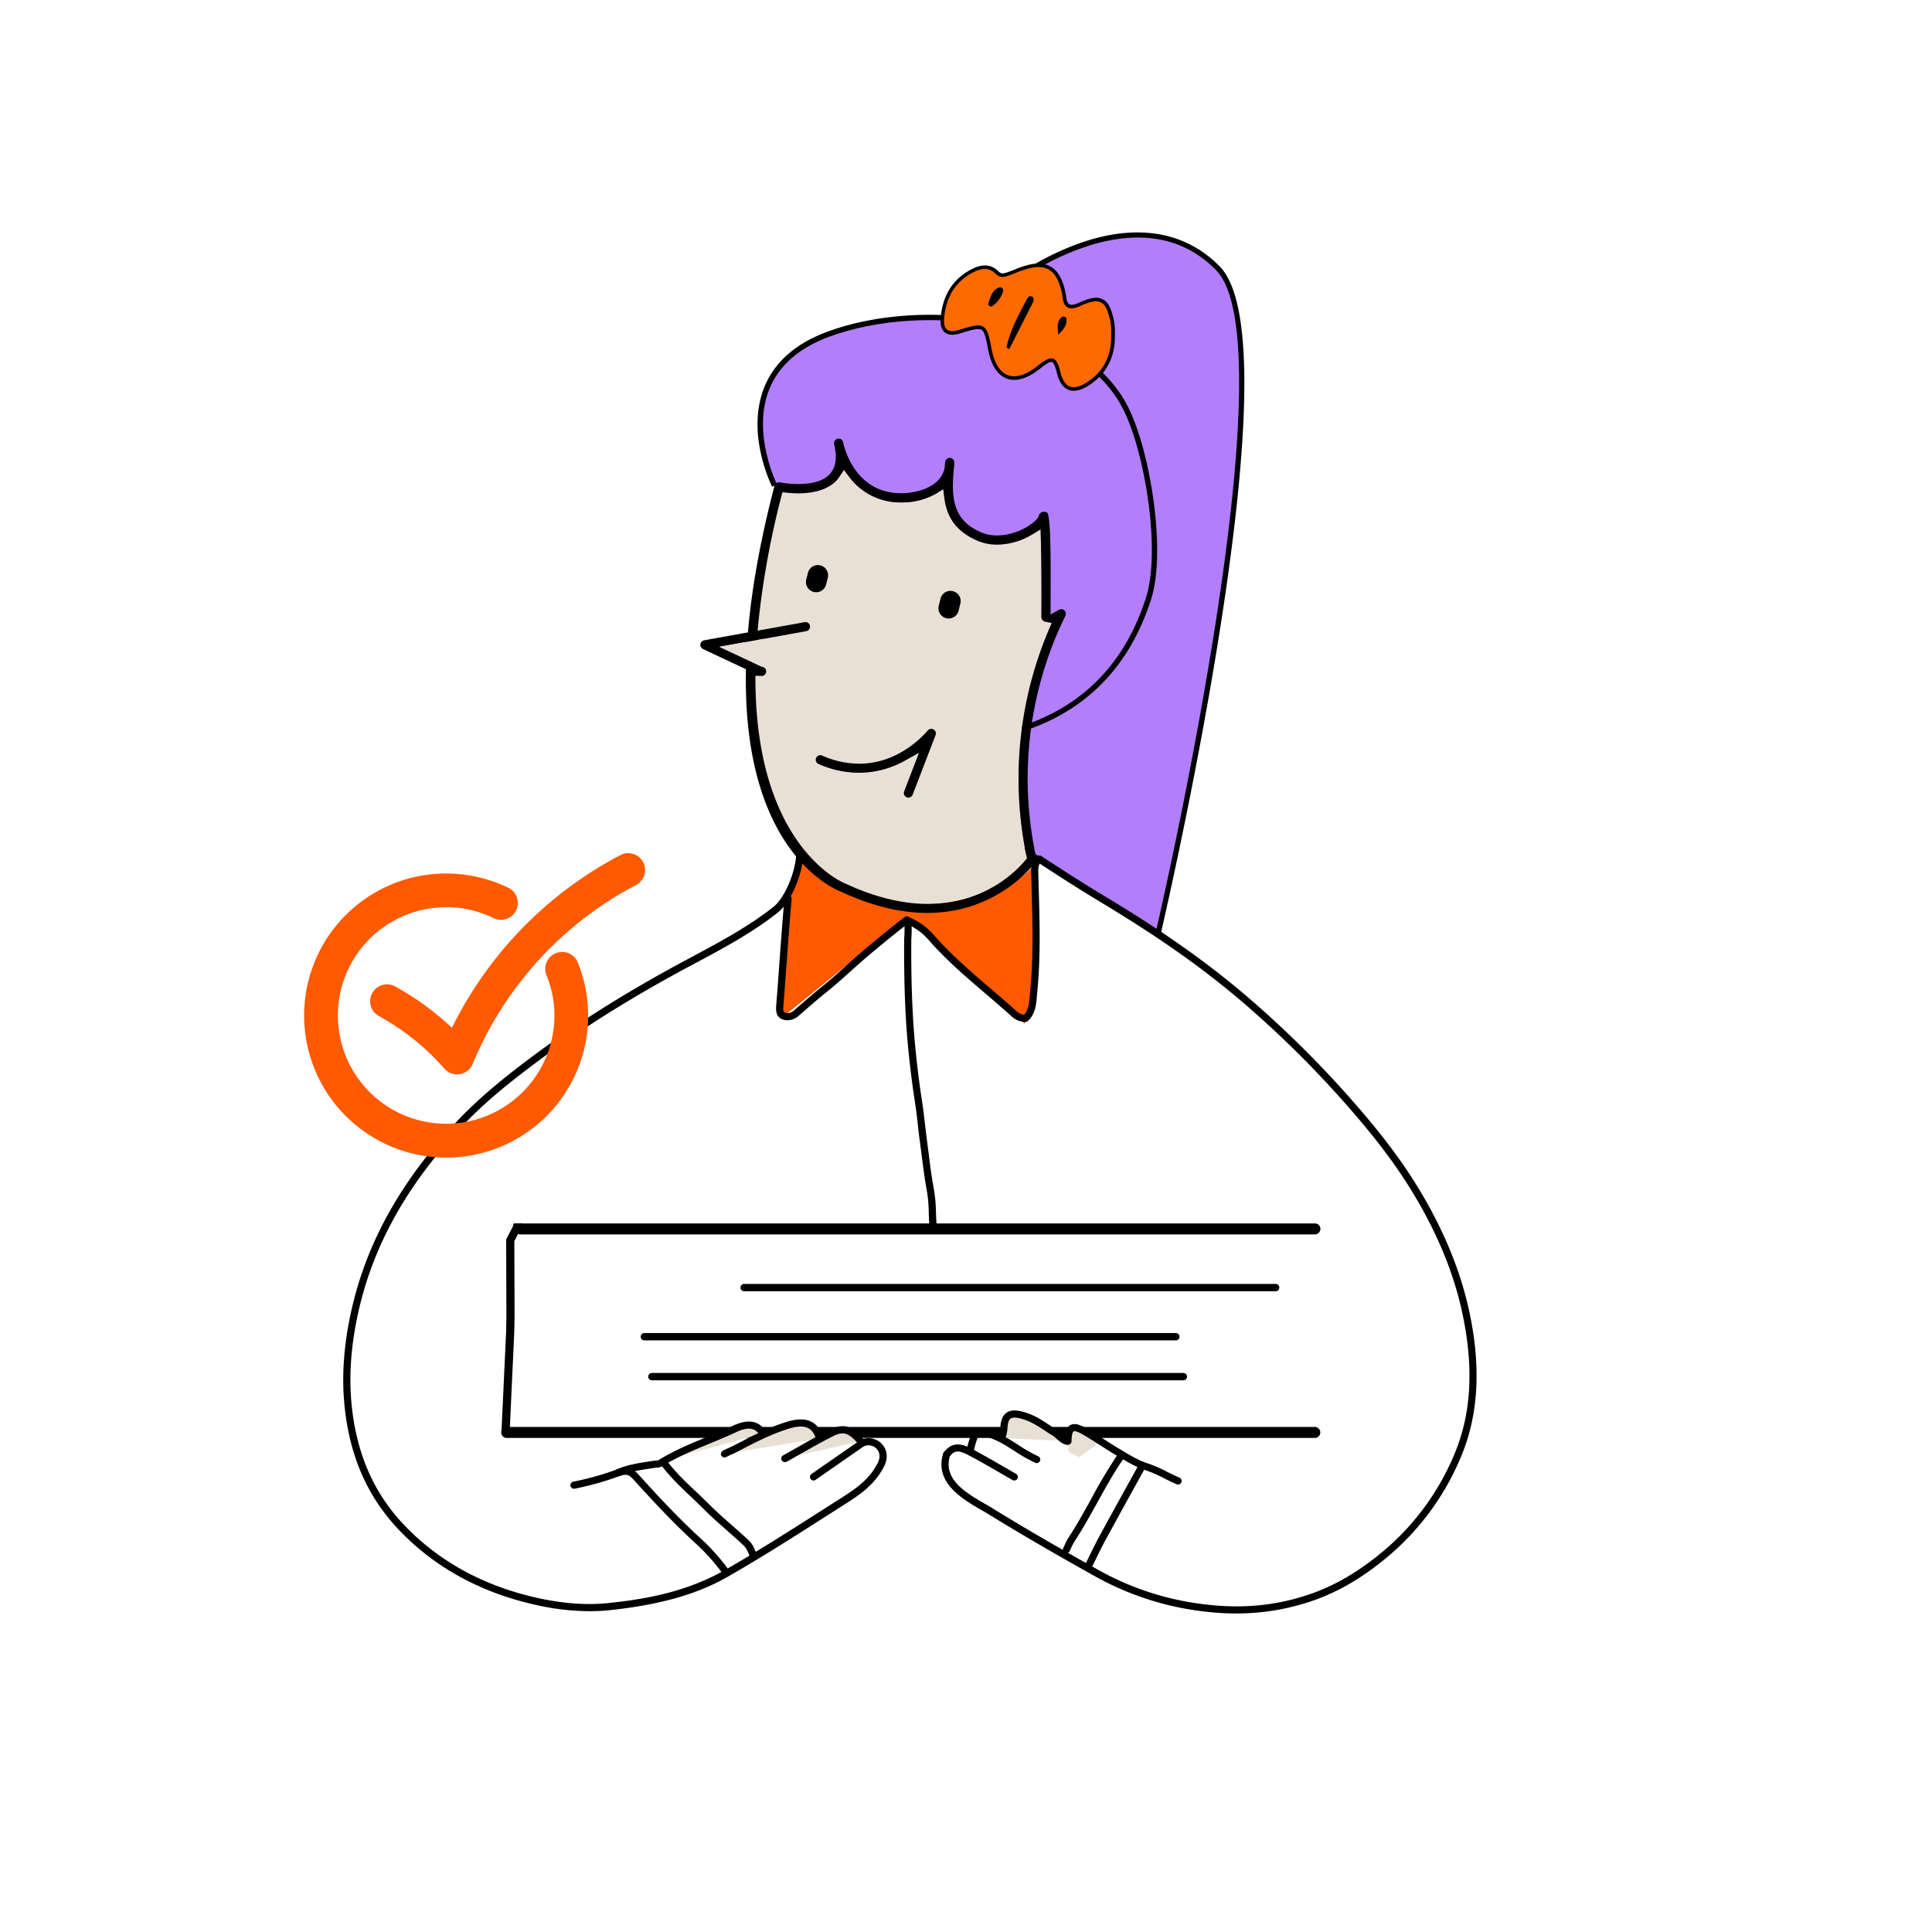 <svg
	id="woman-holding-papers-2-svg"
	xmlns="http://www.w3.org/2000/svg"
	viewBox="0 0 1080 1080"
	role="img"
	aria-label="Illustration of a woman holding papers"
>
	<defs>
		<style>
			#woman-holding-papers-2-svg .cls-1 {
				fill: #b37efb;
			}
			#woman-holding-papers-2-svg .cls-2 {
				fill: #ff5a00;
			}
			#woman-holding-papers-2-svg .cls-3 {
				fill: #e9e0d5;
			}
			#woman-holding-papers-2-svg .cls-4 {
				fill: #fff;
			}
			#woman-holding-papers-2-svg .cls-5 {
				fill: #ff6a00;
			}
		</style>
	</defs>
	<path
		class="cls-1"
		d="M570.36,154.59s66.76-48.92,110.38-4.69S647.3,522.31,647.3,522.31l-82.73-52.07-3.7-28.6,7.31-61.07,48.38-58.29Z"
	/>
	<path
		d="M648.28,524.7l-85.1-53.57-3.82-29.48,0-.19L566.74,380l48.17-58L568.64,154l.83-.61a146.18,146.18,0,0,1,39.29-19.16c29.54-8.94,54.8-3.88,73,14.63,18.44,18.7,18.45,87.37.05,204.08-13.66,86.63-32.9,168.9-33.1,169.73ZM566,469.35l80.35,50.57c6.41-27.87,74.11-327.62,33.35-369-17.65-17.9-41.19-22.58-70-13.89a144.25,144.25,0,0,0-37.62,18.14l46.14,167.43-48.61,58.55-7.23,60.45Z"
	/>
	<path
		class="cls-1"
		d="M433,271.48s-31.32-61.92,29.93-84.59c52.95-19.6,140.86-9.72,166.42,41.52,12.67,25.41,21,80.26,12.72,106.09-11.75,36.8-35.88,61.63-70.83,72.92"
	/>
	<path
		d="M571.69,408.85l-.92-2.86c34.69-11.2,58.19-35.41,69.86-71.94,8.21-25.7-.23-80.1-12.63-105-11.45-23-37-39.47-71.9-46.53-31.24-6.31-65.88-4.16-92.66,5.74-17,6.3-28.28,16.27-33.54,29.64-9.63,24.51,4.29,52.59,4.43,52.87l-2.68,1.36c-.6-1.2-14.67-29.53-4.55-55.31,5.58-14.21,17.46-24.76,35.3-31.37,27.28-10.09,62.53-12.29,94.3-5.87,35.84,7.25,62.12,24.34,74,48.13,12.65,25.35,21.21,80.91,12.81,107.22C631.51,372.47,607.35,397.33,571.69,408.85Z"
	/>
	<path
		class="cls-2"
		d="M447.81,476.18l-6.71,23.56-5.25,64.87,2.38,3.38,68.64-55.65,65.82,59.83,6.31-10,0-80.37s-9.73,20.6-60.19,23.48C461.43,508.57,447.81,476.18,447.81,476.18Z"
	/>
	<path
		class="cls-3"
		d="M422.3,381C423,474.34,472,493.69,472.46,493.87l.26.1c16.13,7.51,31.63,11.32,46,11.32,31.8,0,49.64-18.61,54.35-24.31l1-1.17-.31-1.48a213.38,213.38,0,0,1,12.64-126.54l1.52-3.54-3.77-.78a2.58,2.58,0,0,1-2-2.54c.08-16.38,0-33.07-.31-43.55l-.14-5.43L577,298.77a40.14,40.14,0,0,1-4.57,2.37,37.85,37.85,0,0,1-15,3.29,27.34,27.34,0,0,1-12.38-2.78c-10.35-4.86-15.78-12.28-17.16-23.39l-.6-4.8L523.2,276a37.88,37.88,0,0,1-17.94,4.85c-.52,0-1.05,0-1.57,0a35.41,35.41,0,0,1-29.25-14.61l-2.67-3.56-2.47,3.7a17.92,17.92,0,0,1-2,2.51c-5.58,5.68-14.54,6.87-21.08,6.87a58.21,58.21,0,0,1-6.13-.33l-2.71-.28-.67,2.64a479.26,479.26,0,0,0-12.81,70.6l-.4,4.15,26.35-4.76a2.58,2.58,0,0,1,.51-.06,2.58,2.58,0,0,1,.4,5.11l-27.67,5-.15,2.47c-.19,2.91-.32,5.76-.42,8.55l-.08,2.08,4.41,2.07a2.54,2.54,0,0,1,1.32,1.45,2.57,2.57,0,0,1-2.28,3.44l-.26,0-3.32-.15Z"
	/>
	<polygon
		class="cls-4"
		points="737.93 800.75 282.67 800.73 288 686.97 737.93 686.97 737.93 800.75"
	/>
	<path
		d="M287.08,683.9l-.27,1.46-3.62,7a2.13,2.13,0,0,0-.24,1l.13,42.46-.16,8.73-2.6,56.09,1.89.05h.46l1,0c.42,0,.81,0,1.22-.06l2.59-56,.17-8.83-.14-42,3.57-6.94a2,2,0,0,0,.22-.75l.4-2.32"
	/>
	<path
		d="M713.08,721.82H416a2.05,2.05,0,0,1,0-4.1H713.08a2.05,2.05,0,0,1,0,4.1Z"
	/>
	<path
		d="M657.29,749.28H360.2a2,2,0,1,1,0-4.1H657.29a2.05,2.05,0,0,1,0,4.1Z"
	/>
	<path
		d="M661.51,771.6H364.42a2.05,2.05,0,0,1,0-4.1H661.51a2,2,0,1,1,0,4.1Z"
	/>
	<path
		d="M734.85,690.05H291.08a3.08,3.08,0,1,1,0-6.15H734.85a3.08,3.08,0,1,1,0,6.15Z"
	/>
	<path
		d="M734.8,803.82H283.45a3.08,3.08,0,1,1,0-6.15H734.8a3.08,3.08,0,1,1,0,6.15Z"
	/>
	<path
		d="M518.33,510.33c-15,0-31-3.91-47.6-11.61l-.2-.09c-5.64-2.14-55-23.76-53.57-122.56l0-2-24-11.28a2.57,2.57,0,0,1,.63-4.85l24.5-4.42.22-2.39c2.22-24.23,7.15-51,14.66-79.61a2.55,2.55,0,0,1,2.46-1.92,3.07,3.07,0,0,1,.53.05,53.29,53.29,0,0,0,10.11.93c8.18,0,14.08-1.78,17.52-5.28s4.36-8.65,3-15.57c-.13-.59-.23-1.05-.31-1.49a2.59,2.59,0,0,1,2-3,2.15,2.15,0,0,1,.55-.06,2.56,2.56,0,0,1,2.47,2c.07.3.14.58.19.87,1.12,4.71,7.82,27.65,32.15,27.65l1.34,0c9.82-.4,21-4.3,23.07-14.08l0-.18.29-3.15a2.61,2.61,0,0,1,2.72-2.34,2.56,2.56,0,0,1,2.41,2.57,20.56,20.56,0,0,1-.3,3.52l0,.26c-1.28,14.79-1.1,27.62,14.1,34.76a22.48,22.48,0,0,0,10.1,2.26A32.11,32.11,0,0,0,568,297.37c6.45-2.3,11.45-6.2,12.56-8.65l.09-.2.06-.22a2.76,2.76,0,0,1,2.72-2.18,1.94,1.94,0,0,1,.34,0,7.06,7.06,0,0,1,1.51.31c2.19,1.84,2.09,26,2,51.66l0,5.4,4.71-2.64a2.65,2.65,0,0,1,1.25-.33,2.51,2.51,0,0,1,1.13.27,2.58,2.58,0,0,1,1.18,3.44A206.84,206.84,0,0,0,579.34,479.8a2.56,2.56,0,0,1-.39,2C578.75,482.09,558.55,510.33,518.33,510.33ZM422.3,381C423,474.34,472,493.69,472.46,493.87l.26.1c16.13,7.51,31.63,11.32,46,11.32,31.8,0,49.64-18.61,54.35-24.31l1-1.17-.31-1.48a213.38,213.38,0,0,1,12.64-126.54l1.52-3.54-3.77-.78a2.58,2.58,0,0,1-2-2.54c.08-16.38,0-33.07-.31-43.55l-.14-5.43L577,298.77a40.14,40.14,0,0,1-4.57,2.37,37.85,37.85,0,0,1-15,3.29,27.34,27.34,0,0,1-12.38-2.78c-10.35-4.86-15.78-12.28-17.16-23.39l-.6-4.8L523.2,276a37.88,37.88,0,0,1-17.94,4.85c-.52,0-1.05,0-1.57,0a35.41,35.41,0,0,1-29.25-14.61l-2.67-3.56-2.47,3.7a17.92,17.92,0,0,1-2,2.51c-5.58,5.68-14.54,6.87-21.08,6.87a58.21,58.21,0,0,1-6.13-.33l-2.71-.28-.67,2.64a479.26,479.26,0,0,0-12.81,70.6l-.4,4.15,26.35-4.76a2.58,2.58,0,0,1,.51-.06,2.58,2.58,0,0,1,.4,5.11l-27.67,5-.15,2.47c-.19,2.91-.32,5.76-.42,8.55l-.08,2.08,4.41,2.07a2.54,2.54,0,0,1,1.32,1.45,2.57,2.57,0,0,1-2.28,3.44l-.26,0-3.32-.15Zm-19.86-19.49,14.69,6.9.54-9.64Z"
	/>
	<path
		d="M532.68,330.48a5.71,5.71,0,0,0-6.92,4.18l-1,4a5.71,5.71,0,0,0,4.19,6.92,5.84,5.84,0,0,0,1.37.17,5.71,5.71,0,0,0,5.54-4.36l1-4A5.71,5.71,0,0,0,532.68,330.48Z"
	/>
	<path
		d="M530.33,342.64a2.09,2.09,0,0,1-.61-.08,2.54,2.54,0,0,1-1.89-3.1l1-4a2.55,2.55,0,0,1,2.48-2,2.48,2.48,0,0,1,.61.07,2.58,2.58,0,0,1,1.9,3.11l-1,4A2.57,2.57,0,0,1,530.33,342.64Z"
	/>
	<path
		d="M461.77,326.86l1-4a5.72,5.72,0,0,0-11.11-2.72l-1,4a5.72,5.72,0,0,0,11.11,2.71Z"
	/>
	<path
		d="M456.22,328.08a2.7,2.7,0,0,1-.62-.08,2.55,2.55,0,0,1-1.58-1.16,2.52,2.52,0,0,1-.3-1.95l1-4a2.58,2.58,0,0,1,2.51-2,2.59,2.59,0,0,1,2.49,3.18l-1,4A2.56,2.56,0,0,1,456.22,328.08Z"
	/>
	<path
		d="M507.82,445.88a2.47,2.47,0,0,1-.92-.18,2.56,2.56,0,0,1-1.47-3.31l8.29-21.56-7.59,4.23a53,53,0,0,1-26,6.93,56.17,56.17,0,0,1-22.57-4.92,2.57,2.57,0,0,1,1-4.93,2.48,2.48,0,0,1,1,.22,51.47,51.47,0,0,0,20.66,4.55h0c20.08,0,33.57-13,38.44-18.61a2.57,2.57,0,0,1,1.94-.88,2.62,2.62,0,0,1,1.33.37,2.58,2.58,0,0,1,1.07,3.12l-12.81,33.32A2.61,2.61,0,0,1,507.82,445.88Z"
	/>
	<path
		d="M329.31,900.66a138.72,138.72,0,0,1-31.22-3.83c-30-6.93-55.16-20.81-74.76-41.27-17.49-18.24-27.48-40.5-30.56-68-1.86-16.63-.82-33.87,3.16-52.71,8.32-39.34,28.13-75,60.55-109.11,13.06-13.72,27.88-25.32,41.95-35.8C321,573.12,346,557.23,374.91,541.32c4-2.22,8.14-4.42,12.11-6.55,15.41-8.24,31.34-16.76,45.3-27.79,6.53-5.17,12.09-19.25,12.69-28.39a2,2,0,1,1,4,.27c-.66,10-6.65,25.28-14.2,31.25-14.24,11.26-30.33,19.87-45.89,28.19-4,2.12-8.07,4.32-12.07,6.52-28.78,15.83-53.64,31.62-76,48.29-13.92,10.38-28.59,21.84-41.44,35.35C227.48,662,208,697,199.84,735.64c-3.89,18.41-4.9,35.24-3.09,51.44,3,26.63,12.61,48.13,29.46,65.71,19.06,19.89,43.55,33.39,72.78,40.14,15,3.45,28.42,4.49,41.11,3.18,19.9-2.07,43.25-5.9,65.52-18.67,18.23-10.45,36.2-21.92,53.58-33L470.84,837c6.81-4.33,13.83-9.16,18.27-16.46,2-3.25,3.19-5.61,2.17-8.62a6,6,0,0,0-3.82-3.67,5.86,5.86,0,0,0-5.21.68l-19.41,13.5-6.91,4.81a2,2,0,1,1-2.29-3.28l6.92-4.81L480,805.67a9.77,9.77,0,0,1,8.75-1.19,10,10,0,0,1,6.35,6.18c1.69,5-.66,8.87-2.55,12-4.88,8-12.33,13.19-19.54,17.77q-5.82,3.69-11.62,7.4c-17.43,11.12-35.44,22.62-53.75,33.11-12.1,6.94-30.67,15.4-67.1,19.18A108.64,108.64,0,0,1,329.31,900.66Z"
	/>
	<path
		d="M691,901.94a144.21,144.21,0,0,1-16.11-.91,163.57,163.57,0,0,1-62.6-19.78c-24.14-13.49-42.47-24.17-59.44-34.63-1.26-.78-2.67-1.59-4.16-2.45-10.61-6.14-26.63-15.4-21.4-31.75a2,2,0,1,1,3.81,1.22c-4.25,13.28,9,20.92,19.59,27.06,1.52.88,3,1.71,4.26,2.52,16.91,10.42,35.2,21.08,59.3,34.54a159.34,159.34,0,0,0,61.09,19.29c20.12,2.27,38.73.35,56.92-5.9,14.75-5.06,28.8-13.48,43-25.74a142.07,142.07,0,0,0,37.08-50.93c10-22.75,11.72-48.71,5.34-79.37-5-24.23-15.44-48.86-30.91-73.19-9.41-14.81-20.93-29.61-37.36-48a580.1,580.1,0,0,0-53.2-52.33c-22.54-19.49-48.11-37.59-80.45-57-9.7-5.8-23.1-14.29-35.85-22.69a2,2,0,1,1,2.2-3.34c12.7,8.37,26.05,16.82,35.7,22.6,32.55,19.5,58.29,37.73,81,57.37a586.73,586.73,0,0,1,53.56,52.69c16.58,18.56,28.22,33.52,37.75,48.51,15.73,24.75,26.31,49.82,31.46,74.53,6.55,31.49,4.72,58.25-5.59,81.79a146.14,146.14,0,0,1-38.13,52.34c-14.56,12.61-29,21.28-44.28,26.51A130.62,130.62,0,0,1,691,901.94Z"
	/>
	<path
		d="M521.47,685.9a2,2,0,0,1-2-1.87c-.17-2.58-.25-4.72-.31-6.61A74.32,74.32,0,0,0,518,665c-1.19-6.52-2-13.15-2.84-19.57-.36-2.86-.72-5.72-1.12-8.58s-.71-5.72-1-8.51c-.41-3.72-.85-7.57-1.43-11.27-1.54-9.77-2.81-19.82-3.88-30.73-1.71-17.45-2.45-36.61-2.31-60.31,0-.59.05-1.4.09-2.33.13-2.46.36-7-.37-8.48a2,2,0,0,1,3.57-1.8c1.12,2.22,1,6.06.8,10.48-.05.86-.09,1.6-.09,2.15-.14,23.56.59,42.59,2.29,59.9,1.06,10.83,2.32,20.81,3.85,30.5.6,3.79,1,7.68,1.46,11.44.31,2.77.63,5.63,1,8.42s.76,5.74,1.12,8.62c.8,6.36,1.64,12.94,2.81,19.36a79.58,79.58,0,0,1,1.25,13c.07,2,.14,4,.31,6.49a2,2,0,0,1-1.86,2.13Z"
	/>
	<path
		d="M573.12,571.29a11.55,11.55,0,0,1-8-3.48c-4.56-4.11-9.31-8.17-13.9-12.1-10.79-9.23-22-18.77-31.61-29.7a34.1,34.1,0,0,0-13.5-9.83,2,2,0,0,1,1.51-3.7,37.84,37.84,0,0,1,15,10.88c9.47,10.73,20.52,20.17,31.2,29.31,4.62,4,9.39,8,14,12.17a8,8,0,0,0,4.64,2.41c2.48-2.74,2.81-6.56,3.17-10.6,0-.63.1-1.27.17-1.9,2-19.34,1.39-39.1.86-58.21-.08-2.64-.15-5.27-.22-7.91v-.19c-.07-2.9-.2-7.73,3.55-9.9a2,2,0,0,1,2,3.46c-1.69,1-1.6,4.2-1.55,6.33v.2l.21,7.9c.55,19.24,1.11,39.13-.87,58.72-.06.61-.12,1.23-.17,1.85-.4,4.66-.86,9.94-5,13.75a2,2,0,0,1-1.33.53Z"
	/>
	<path
		d="M440.25,570.32a8.26,8.26,0,0,1-2.65-.43c-4.21-1.39-3.86-5.8-3.67-8.17.43-5.39,1-12.63,1.53-20.4,1-13.85,2.18-29.54,3.07-39.09a2,2,0,1,1,4,.37c-.88,9.51-2,25.18-3.06,39-.57,7.79-1.1,15-1.53,20.38-.24,3,0,3.78.94,4.11a5,5,0,0,0,4.9-1.19l2.16-1.88c4.33-3.77,8.8-7.66,13.36-11.32S468.43,544,472.79,540c3.35-3,6.82-6.11,10.34-9.07,6.09-5.13,14.16-11.83,22.52-18.22a2,2,0,0,1,2.43,3.18c-8.29,6.34-16.31,13-22.38,18.1-3.47,2.92-6.91,6-10.24,9-4.4,4-9,8-13.68,11.82-4.5,3.61-8.94,7.47-13.23,11.21l-2.17,1.89A9.4,9.4,0,0,1,440.25,570.32Z"
	/>
	<path
		class="cls-3"
		d="M426.45,801.38c-4.24-7.1-11.24-4.74-15.88-2.56-13.74,6.47-28.4,11-41.38,19.1-.91.57-2.26.44-3.4.62-5.16.84-14.09,1.81-20.33,4.76"
	/>
	<path
		d="M345.46,825.3a2,2,0,0,1-.85-3.8c5.54-2.63,12.88-3.72,18.24-4.53l2.62-.4c.41-.07.85-.1,1.29-.13a5.26,5.26,0,0,0,1.37-.21c8.57-5.36,17.94-9.21,27-12.94,4.83-2,9.82-4,14.59-6.28,8.52-4,14.73-2.88,18.45,3.34a2,2,0,0,1-3.43,2.06c-2.63-4.4-6.61-4.92-13.31-1.78-4.87,2.29-9.91,4.36-14.78,6.36-8.9,3.67-18.11,7.45-26.4,12.63a6.78,6.78,0,0,1-3.2.81,9.36,9.36,0,0,0-.94.09l-2.67.41c-5.11.76-12.12,1.81-17.12,4.18A2,2,0,0,1,345.46,825.3Z"
	/>
	<path
		d="M405,879.69a2,2,0,0,1-1.59-.79,114.41,114.41,0,0,0-14.09-15.71c-13-11.81-25.13-25-35.44-36.37-2.52-2.79-4.22-2.85-7.75-1.63a163.7,163.7,0,0,1-24.91,7,2,2,0,1,1-.69-3.94,160.09,160.09,0,0,0,24.29-6.82c4.5-1.56,8.08-1.64,12,2.73,10.25,11.33,22.26,24.4,35.15,36.09a117.3,117.3,0,0,1,14.59,16.25,2,2,0,0,1-.38,2.8A1.94,1.94,0,0,1,405,879.69Z"
	/>
	<path
		d="M421,871.11a2,2,0,0,1-1.76-1.05c-.4-.73-.73-1.48-1.06-2.21a11.54,11.54,0,0,0-2.06-3.51c-3.13-3-6.43-5.86-9.62-8.67-4.39-3.88-8.94-7.89-13.16-12.13-2.28-2.28-4.68-4.55-7-6.74-6-5.72-12.27-11.63-17.32-18.59a2,2,0,0,1,3.23-2.35c4.84,6.66,10.94,12.44,16.85,18,2.33,2.22,4.75,4.5,7.07,6.83,4.13,4.14,8.63,8.11,13,11.95,3.21,2.83,6.53,5.76,9.71,8.77a14.26,14.26,0,0,1,3,4.77c.31.69.6,1.34.92,1.94a2,2,0,0,1-1.75,3Z"
	/>
	<path
		d="M608.74,876.83a2.08,2.08,0,0,1-.9-.21,2,2,0,0,1-.89-2.69c.78-1.55,1.54-3.11,2.3-4.67,1.66-3.38,3.36-6.87,5.2-10.25,5.12-9.43,10.39-19,15.48-28.2q3.14-5.65,6.25-11.31a2,2,0,0,1,3.5,1.93l-6.24,11.32c-5.1,9.22-10.36,18.76-15.48,28.17-1.79,3.3-3.48,6.76-5.11,10.1q-1.15,2.36-2.32,4.7A2,2,0,0,1,608.74,876.83Z"
	/>
	<path
		d="M596.15,868.25a2,2,0,0,1-.9-.22,2,2,0,0,1-.89-2.68c.29-.59.57-1.18.84-1.78a32.49,32.49,0,0,1,2.16-4.12c4.54-6.92,8.62-14.31,12.57-21.45a289.3,289.3,0,0,1,14.91-25,2,2,0,0,1,3.29,2.27c-5.43,7.86-10.14,16.38-14.7,24.62-4,7.21-8.11,14.66-12.72,21.71a27,27,0,0,0-1.87,3.6c-.3.64-.59,1.28-.9,1.9A2,2,0,0,1,596.15,868.25Z"
	/>
	<path
		class="cls-3"
		d="M458.23,804.16c-2.47-8.16-8.11-10.43-17.75-7.46C430,799.92,420.4,805,410.79,810c-1.9,1-4,1.65-5.78,2.75"
	/>
	<path
		d="M405,814.75a2,2,0,0,1-1-3.72,30.33,30.33,0,0,1,3.5-1.7c.84-.36,1.63-.7,2.38-1.1,9.58-5,19.42-10.18,30-13.44,5.85-1.8,10.39-1.78,13.86.07,3,1.59,5.1,4.45,6.4,8.72a2,2,0,0,1-3.83,1.17c-1-3.21-2.43-5.29-4.45-6.36-2.48-1.32-6-1.25-10.8.22-10.26,3.16-19.94,8.23-29.3,13.14-.94.49-1.84.88-2.7,1.25a25.24,25.24,0,0,0-3,1.47A2,2,0,0,1,405,814.75Z"
	/>
	<path
		class="cls-3"
		d="M560.09,803.87a31.12,31.12,0,0,0,1.1-5.15c.37-7.45,3-10.12,12.61-6.8,5.86,2,10.75,6,16,9.12,2,1.17,4.82,4.9,7.17,4.55"
	/>
	<path
		d="M596.67,807.61c-2.24,0-4.22-1.76-6-3.33a14.73,14.73,0,0,0-1.87-1.52c-1.6-1-3.16-2-4.68-3-3.65-2.38-7.09-4.63-11-6-4.09-1.41-6.82-1.67-8.14-.78-1.09.73-1.66,2.57-1.82,5.79a18.43,18.43,0,0,1-.76,3.95c-.13.52-.27,1-.39,1.54a2,2,0,1,1-3.9-.87c.13-.57.28-1.14.43-1.71a14.62,14.62,0,0,0,.62-3.11c.16-3.12.7-7,3.58-8.9,2.51-1.71,6.12-1.61,11.69.31,4.36,1.51,8.18,4,11.87,6.42,1.48,1,3,2,4.53,2.87a16.69,16.69,0,0,1,2.49,2c.88.78,2.7,2.42,3.36,2.31a2,2,0,0,1,.59,4A4.44,4.44,0,0,1,596.67,807.61Z"
	/>
	<path
		class="cls-3"
		d="M481.11,805.59c-5.82-6.61-9.7-8-16.55-4.5-8.76,4.43-17.22,9.46-25.8,14.23"
	/>
	<path
		d="M438.76,817.32a2,2,0,0,1-1-3.75c2.58-1.43,5.14-2.89,7.71-4.34,5.89-3.34,12-6.8,18.15-9.92,8.49-4.3,13.22-1.57,19,5a2,2,0,0,1-3,2.64c-5.42-6.15-8.33-7-14.15-4-6.08,3.08-12.14,6.51-18,9.83q-3.86,2.19-7.74,4.36A2,2,0,0,1,438.76,817.32Z"
	/>
	<path
		d="M567,827.62a2.06,2.06,0,0,1-1-.26c-2.52-1.44-5-2.89-7.55-4.35-5.73-3.32-11.65-6.75-17.61-9.84-5.6-2.9-7.7-2-10,1.08a2,2,0,1,1-3.17-2.44c3.85-5,8.35-5.66,15-2.19,6,3.13,12,6.59,17.78,9.93,2.5,1.45,5,2.9,7.52,4.33a2,2,0,0,1-1,3.74Z"
	/>
	<path
		d="M579.55,817.89a2.14,2.14,0,0,1-.81-.17,86.39,86.39,0,0,1-11.56-6.57c-4.31-2.75-8.38-5.35-13-7.06-2.89-1.08-5.79-2.09-6.73-1.6s-1.94,4-2.63,6.49c-.15.55-.26,1.15-.37,1.78l-.18.94a2,2,0,1,1-3.92-.78c.06-.29.11-.58.16-.87.13-.69.25-1.4.45-2.12,1.3-4.77,2.22-7.75,4.66-9s5.38-.3,10,1.41c5,1.87,9.42,4.7,13.71,7.44a83.53,83.53,0,0,0,11,6.28,2,2,0,0,1-.81,3.83Z"
	/>
	<polygon
		class="cls-3"
		points="597.01 811.43 599.34 797.37 613.98 806.67 603.18 814.69 597.01 811.43"
	/>
	<path
		d="M658.55,829.86a2.07,2.07,0,0,1-.77-.15c-2.42-1-4.79-2.19-7.08-3.34a70.44,70.44,0,0,0-10-4.4c-5.49-1.77-10.31-4.64-15-7.42l-1.19-.71c-3-1.77-6-3.67-8.85-5.52-3.52-2.25-7.16-4.58-10.81-6.66-3.41-1.94-4.45-1.64-4.69-1.51s-1.11,1-1.16,5.46a2,2,0,0,1-2,2h0a2,2,0,0,1-2-2c0-3.31.43-7.31,3.17-8.89s6,0,8.66,1.5c3.74,2.14,7.42,4.49,11,6.77,2.86,1.83,5.81,3.72,8.74,5.45l1.2.72c4.47,2.66,9.1,5.41,14.16,7a75.8,75.8,0,0,1,10.57,4.63c2.23,1.12,4.53,2.27,6.83,3.23a2,2,0,0,1-.77,3.84Z"
	/>
	<polygon
		class="cls-3"
		points="402.05 361.58 426.07 372.86 426.95 357.1 402.05 361.58"
	/>
	<path
		class="cls-2"
		d="M256.76,600.49a9.45,9.45,0,0,1-8.36-3.13,135.56,135.56,0,0,0-36.77-29.47,9.45,9.45,0,0,1,9.08-16.57,154.26,154.26,0,0,1,31.91,23.24A217.63,217.63,0,0,1,346.79,478a9.44,9.44,0,1,1,8.76,16.73,198.68,198.68,0,0,0-91.33,100.05,9.46,9.46,0,0,1-7.18,5.71Z"
	/>
	<path
		class="cls-2"
		d="M260.11,646.37A79.4,79.4,0,1,1,238.72,489a80,80,0,0,1,45.75,7.41,9.45,9.45,0,0,1-8.36,16.94,59.67,59.67,0,0,0-34.65-5.66l-.17,0a60.52,60.52,0,1,0,68.08,51.81A59.14,59.14,0,0,0,305.43,545a9.45,9.45,0,0,1,17.46-7.22,79.33,79.33,0,0,1-62.78,108.61Z"
	/>
	<path
		class="cls-5"
		d="M543.73,151.28c4.52-2.32,9.49-3.1,13.64,1.13,2.24,2.28,4.43,1.33,6.79.48,4-1.44,7.92-3.3,12-4.11,8.85-1.75,14.2,1.61,17,10.12a34.4,34.4,0,0,1,1.7,7.18c.6,5.42,3.38,6.33,7.91,4.29,1.43-.64,2.88-1.26,4.35-1.79,7.3-2.64,11.09-.85,13.31,6.47a31.59,31.59,0,0,1,1.62,12.08c.34,11.22-3.94,21-14.34,27.61-8.17,5.16-13.63,2.9-16-6.34-2.12-8.38-3.61-8.9-10.45-3.67-.53.41-1,.84-1.59,1.25-12.95,9.9-23.23,5.9-26.39-10.25-2.85-14.62-2.85-14.62-17.33-10.24-6.26,1.9-9.73-.41-9.3-7C527.55,166.51,532.76,156.9,543.73,151.28Z"
	/>
	<path
		d="M600.21,218.45a7.76,7.76,0,0,1-2.94-.55c-3-1.19-5.15-4.31-6.4-9.25-.76-3-1.63-5.83-2.82-6.25s-3.61,1.26-6,3.13c-.26.2-.52.4-.77.61l-.82.64c-6.61,5.05-12.75,6.71-17.75,4.81s-8.6-7.34-10.23-15.67c-1.32-6.77-2-10.5-3.82-11.57s-5.49.06-12.24,2.1c-3.58,1.09-6.34.88-8.2-.6s-2.62-3.94-2.39-7.45c.85-13.08,6.73-22.5,17.49-28h0c6-3.06,11-2.61,14.81,1.31,1.61,1.64,3,1.23,5.41.37l.33-.12c1.12-.41,2.24-.85,3.36-1.29a52.35,52.35,0,0,1,8.83-2.87c9.2-1.81,15.15,1.72,18.19,10.8A35.39,35.39,0,0,1,596,166c.24,2.17.84,3.54,1.8,4.09s2.57.36,4.7-.6c1.2-.54,2.79-1.24,4.42-1.82,4.07-1.47,7.07-1.6,9.43-.41s4,3.56,5.18,7.53a32.23,32.23,0,0,1,1.66,12.39c.36,12.26-4.76,22.09-14.81,28.44Q603.8,218.46,600.21,218.45Zm-12.57-18.12a3.25,3.25,0,0,1,1.07.18c2,.7,3,3.22,4.1,7.65s2.83,6.94,5.21,7.89,5.48.22,9.24-2.15c9.57-6,14.24-15,13.88-26.74v-.11a30.5,30.5,0,0,0-1.58-11.71c-1-3.41-2.35-5.42-4.15-6.32s-4.34-.77-7.86.5c-1.56.56-3.11,1.24-4.28,1.77-2.79,1.25-4.92,1.42-6.52.5s-2.47-2.72-2.79-5.6a33.47,33.47,0,0,0-1.65-7c-2.74-8.17-7.64-11.09-15.92-9.46a49.7,49.7,0,0,0-8.48,2.77c-1.14.44-2.27.89-3.41,1.3l-.33.12c-2.31.84-4.93,1.79-7.52-.84-3.22-3.28-7.3-3.59-12.47-.94h0c-10.09,5.17-15.61,14-16.4,26.35-.19,2.82.36,4.76,1.63,5.77,1.65,1.3,4.38.85,6.38.25,7.53-2.29,11.31-3.43,13.85-1.9s3.27,5.32,4.75,12.89,4.59,12.53,9,14.19,9.8.07,15.83-4.53l.78-.62.8-.63C583.76,201.66,585.87,200.33,587.64,200.33Z"
	/>
	<path
		d="M562.65,194.36c1.81-9.76,6.82-18.26,11.28-27,.58-1.13,1.68-2.43,3.17-1.47,1,.64.86,2.07.34,3.1q-6.6,13.13-13.29,26.2Z"
	/>
	<path
		d="M554.21,171.38c-1.59-.19-2-1.18-1.54-2.38,1.16-3.34,2.05-7.05,5.9-8.31,1.5-.5,2.56.92,2.06,2.49A14.76,14.76,0,0,1,554.21,171.38Z"
	/>
	<path
		d="M591.6,187.12c-.55-4.46-.88-7.77,2.24-10.11.39-.29,2.15.3,2.22.69C596.78,181.36,594.83,183.91,591.6,187.12Z"
	/>
</svg>
